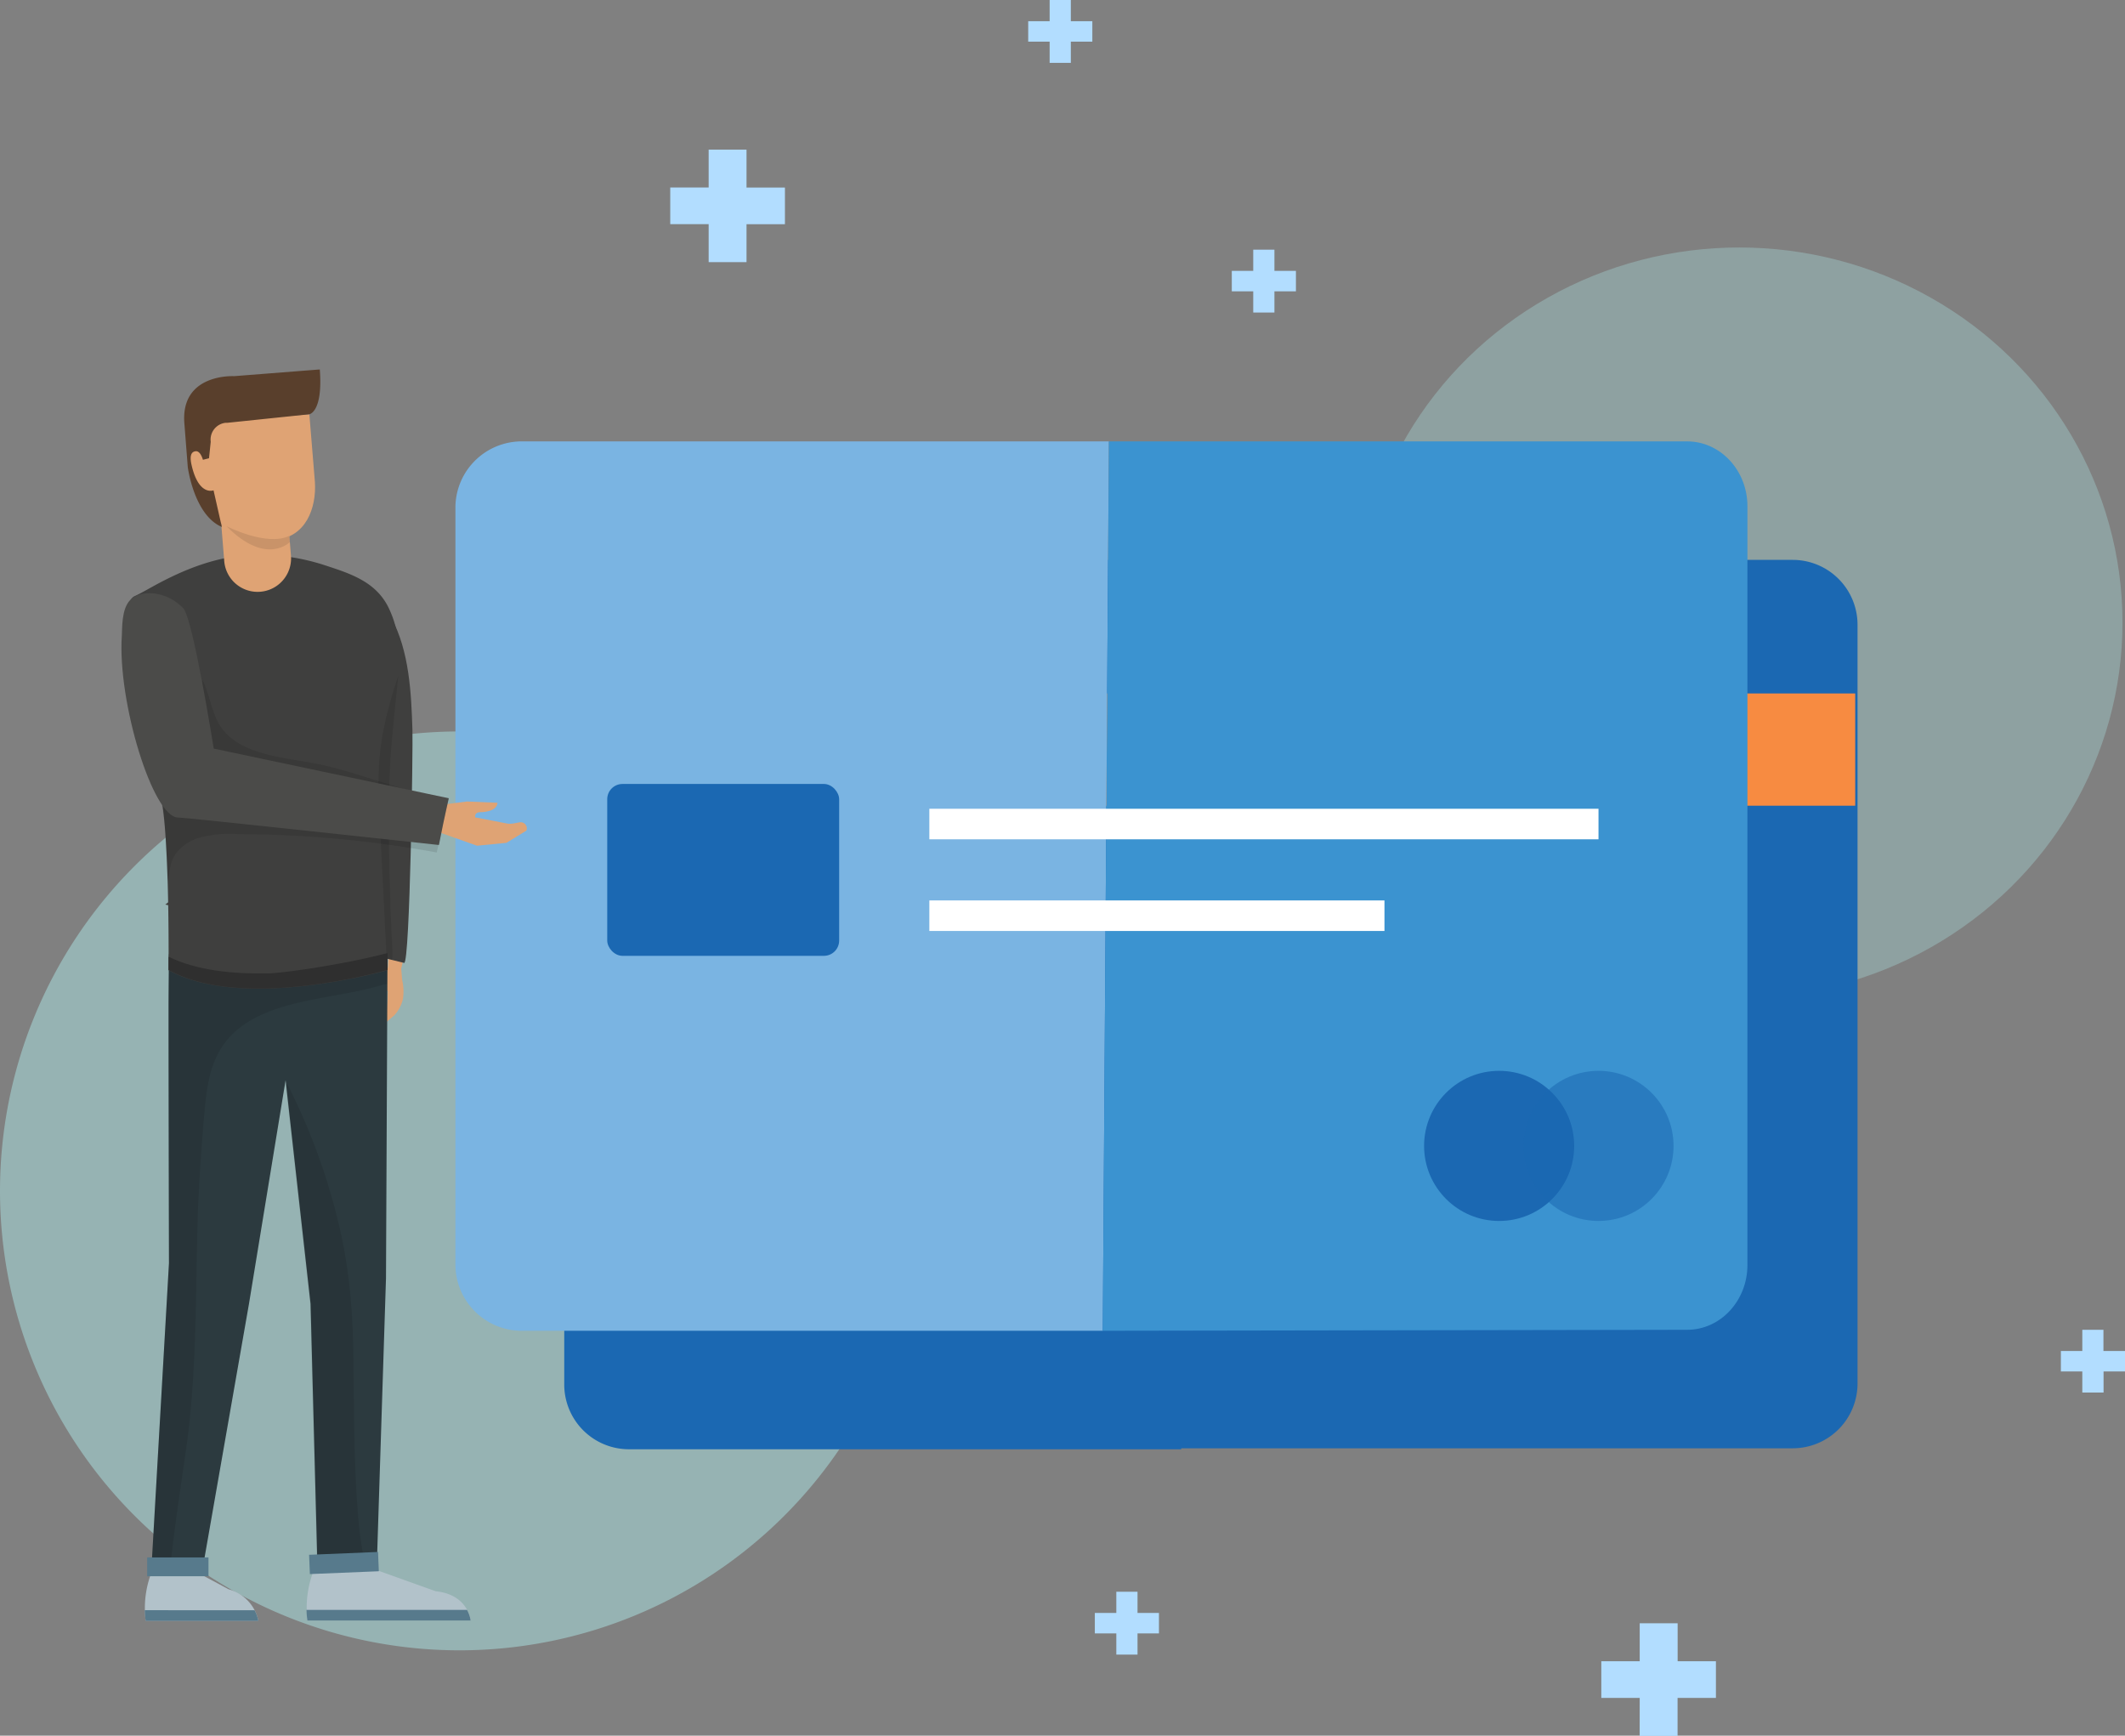 <svg id="Layer_1" data-name="Layer 1" xmlns="http://www.w3.org/2000/svg" xmlns:xlink="http://www.w3.org/1999/xlink" viewBox="0 0 347.99 284.18"><rect x="0" y="0" width="347.99" height="284.18" fill="#808080" stroke="none"/><defs><style>.cls-1,.cls-10{fill:none;}.cls-2{fill:#b2ddff;}.cls-3,.cls-4{fill:#b7ffff;}.cls-3{opacity:0.4;}.cls-15,.cls-3,.cls-4,.cls-9{isolation:isolate;}.cls-4{opacity:0.26;}.cls-5,.cls-9{fill:#1b68b2;}.cls-6{fill:#f78b41;}.cls-7{fill:#7ab4e2;}.cls-8{fill:#3b93d0;}.cls-9{opacity:0.54;}.cls-10{stroke:#fff;stroke-miterlimit:10;stroke-width:5px;}.cls-11{fill:#dfa374;}.cls-12{clip-path:url(#clip-path);}.cls-13{fill:#bb896e;}.cls-14{fill:#2c3a3f;}.cls-15{opacity:0.1;}.cls-16{fill:#3f3f3e;}.cls-17{fill:#b2c2ca;}.cls-18{fill:#577a8c;}.cls-19{fill:#2f2f2f;}.cls-20{fill:#4b4b49;}.cls-21{fill:#593f2c;}</style><clipPath id="clip-path"><rect class="cls-1" x="52.82" y="156.31" width="17.13" height="13.64" transform="translate(-112.61 152.73) rotate(-65.96)"/></clipPath></defs><title>man-cc</title><g id="illo3"><path id="Path_3889-2" data-name="Path 3889-2" class="cls-2" d="M116.05,36.7h-6.29v-6h6.29V24.5h6.2v6.21h6.29v6h-6.29v6.21h-6.2Z"/><path id="Path_3889-2-2" data-name="Path 3889-2-2" class="cls-2" d="M268.52,278h-6.29v-6h6.29v-6.22h6.21V272H281v6h-6.28v6.22h-6.21Z"/><path id="Path_3889-2-3" data-name="Path 3889-2-3" class="cls-2" d="M171.89,6.82h-3.51V3.47h3.51V0h3.47V3.47h3.52V6.82h-3.52v3.47h-3.47Z"/><path id="Path_3889-2-4" data-name="Path 3889-2-4" class="cls-2" d="M182.81,267.44h-3.52v-3.35h3.52v-3.47h3.47v3.47h3.51v3.35h-3.51v3.47h-3.47Z"/><path id="Path_3889-2-5" data-name="Path 3889-2-5" class="cls-2" d="M205.23,47.7h-3.51V44.35h3.51V40.88h3.47v3.47h3.52V47.7H208.7v3.47h-3.47Z"/><path id="Path_3889-2-6" data-name="Path 3889-2-6" class="cls-2" d="M341,224.55h-3.51V221.2H341v-3.47h3.46v3.47H348v3.35h-3.52V228H341Z"/><path id="Ellipse_468" data-name="Ellipse 468" class="cls-3" d="M75.24,119.73A75.24,75.24,0,1,1,0,195a75.24,75.24,0,0,1,75.24-75.24Z"/><ellipse id="Ellipse_468-2" data-name="Ellipse 468-2" class="cls-4" cx="284.82" cy="101.93" rx="62.76" ry="61.41"/><g id="Group_10699" data-name="Group 10699"><g id="Group_10698" data-name="Group 10698"><g id="Group_10696" data-name="Group 10696"><path id="Path_288" data-name="Path 288" class="cls-5" d="M193.44,237.29H103a10.6,10.6,0,0,1-10.6-10.62h0V102.28A10.61,10.61,0,0,1,103,91.67h91.44"/><path id="Path_289" data-name="Path 289" class="cls-5" d="M191.86,91.67H293.59a10.62,10.62,0,0,1,10.6,10.62h0V226.51a10.61,10.61,0,0,1-10.6,10.62H191.86"/></g><rect id="Rectangle_1037" data-name="Rectangle 1037" class="cls-6" x="92.19" y="113.54" width="211.62" height="18.38"/><path id="Path_288-2" data-name="Path 288-2" class="cls-7" d="M180.59,217.89H85.69a10.87,10.87,0,0,1-11.11-10.61h0V82.89A10.87,10.87,0,0,1,85.7,72.27h95.89"/><path id="Path_289-2" data-name="Path 289-2" class="cls-8" d="M181.59,72.27h94.7c5.45,0,9.87,4.76,9.87,10.62h0V207.12c0,5.86-4.42,10.61-9.87,10.61h0l-95.7.16"/><g id="Group_10697" data-name="Group 10697"><circle id="Ellipse_573" data-name="Ellipse 573" class="cls-5" cx="245.5" cy="187.62" r="12.29"/><circle id="Ellipse_574" data-name="Ellipse 574" class="cls-9" cx="261.77" cy="187.62" r="12.29"/></g><rect id="Rectangle_4648" data-name="Rectangle 4648" class="cls-5" x="99.44" y="128.36" width="37.98" height="28.14" rx="2.5"/><line id="Line_894" data-name="Line 894" class="cls-10" x1="152.19" y1="134.92" x2="261.77" y2="134.92"/><line id="Line_895" data-name="Line 895" class="cls-10" x1="152.19" y1="149.93" x2="226.72" y2="149.93"/></g></g><g id="Group_10844" data-name="Group 10844"><path id="Path_10317" data-name="Path 10317" class="cls-11" d="M51.7,132.77l-19.88-3.94-3.89-8.15,23.47,6.08,20.42,5.07h0l4.65-.6,5,.21c-.1,1.23-1.74,1.52-2.8,1.54s-.84.85-.84.85l5.17,1c.93.19,2-.28,2.42-.19a1,1,0,0,1,.85,1.08.89.89,0,0,1-.07.28L82.93,138l-4.81.47-7.06-2.5Z"/><g id="Group_10843" data-name="Group 10843"><g id="Group_10842" data-name="Group 10842"><g class="cls-12"><g id="Group_10841" data-name="Group 10841"><g id="Group_10561" data-name="Group 10561"><path id="Path_9881" data-name="Path 9881" class="cls-11" d="M63.52,158.39h0l.68-11.73,0-10,4.36-1.14A85,85,0,0,1,68.41,147l-2.71,11.6.16,1.87a8.19,8.19,0,0,1,.12,3.12,5.94,5.94,0,0,1-1.43,2.67l-1.38,1.18s-.82.41-.74-.33c0-.23.8-1.23.87-1.79.16-1.22.2-3.06.2-3.06s-.44-.29-.66.31-.7,1.5-1.42,1.31l.85-2.93Z"/><path id="Path_9882" data-name="Path 9882" class="cls-13" d="M74.11,128.11h0l.68-11.73,0-10,4.37-1.14A86.85,86.85,0,0,1,79,116.72l-2.72,11.6.4,4.7-1.21,2.66-1.72,1.47s-.82.41-.74-.33c0-.23.8-1.23.87-1.78.16-1.23.2-3.07.2-3.07s-.43-.29-.65.31-.7,1.5-1.43,1.32l.86-2.93Z"/><path id="Path_9883" data-name="Path 9883" class="cls-13" d="M65.87,109.39h0l.68-11.73,0-10,4.36-1.14A86.7,86.7,0,0,1,70.76,98l-2.71,11.6.4,4.7L67.23,117l-1.71,1.47s-.82.41-.74-.33c0-.23.8-1.23.87-1.79.16-1.22.2-3.06.2-3.06s-.43-.29-.65.31-.7,1.5-1.43,1.31l.86-2.92Z"/></g></g></g></g><path id="Path_9897" data-name="Path 9897" class="cls-14" d="M39.9,157.42c-3.76-.42-7.53-.94-11.31-1.18l-.93,0c0,2.29-.06,5.35-.06,9.36,0,13.66.07,41.22.07,41.22l-2.93,51,8.27,0,7.76-44.33,6-36.63,4.09,36.63,1.15,44,9.67-.39,1.53-47.81L63.45,158a6.72,6.72,0,0,1-1.26.12A192.81,192.81,0,0,1,39.9,157.42Z"/><path id="Path_9898" data-name="Path 9898" class="cls-15" d="M39.9,157.42c-3.76-.42-7.53-.94-11.31-1.18l-.93,0c0,2.29-.06,5.35-.06,9.36,0,13.66.07,41.22.07,41.22l-2.93,51h3c.7-6.71,1.7-13.4,2.67-20.06,1.76-12.1,1.62-24.26,1.91-36.45.14-5.81.53-11.56,1-17.34.37-4.19.6-8.66,2.89-12.33,5.11-8.16,17.7-7.76,25.94-10.25a6.19,6.19,0,0,1,1.21-.25l0-3.14a6.72,6.72,0,0,1-1.26.12A192.81,192.81,0,0,1,39.9,157.42Z"/><path id="Path_9900" data-name="Path 9900" class="cls-16" d="M64.9,103.11a16.8,16.8,0,0,0-1.31-3.7c-2.05-4.09-6-5.43-10.21-6.8a34.74,34.74,0,0,0-12.09-1.77c-5.82.25-11.08,2.34-16.11,5.1-1.06.58-2.1,1.19-3.2,1.7s-2,4.48-1.81,5.7c1.81,14.8,5.75,22.71,6.56,29.42,1.05,8.66.87,26.09.87,26.09,12.21,6.79,35.87,0,35.87,0s-.58-12.11-1.6-31c-.24-4.41,1.58-9,2.61-13.2A25.94,25.94,0,0,0,64.9,103.11Z"/><path id="Path_9884" data-name="Path 9884" class="cls-16" d="M58.4,124.32s-6-20.74-5.31-22.94c1.35-4,5.14-5.7,7.29-4.9,1.94.73,3.19,3.69,3.73,4.71,2.92,5.49,3.24,12.24,3.43,18.33.1,2.72-.4,38.14-1.35,38.14L27.07,148.1Z"/><path id="Path_9885" data-name="Path 9885" class="cls-15" d="M63.33,157.06c-.35-6.32-.92-18.7-1.23-24.43-.48-8.75.4-13.67,3.14-22.09-.3,2.73-1,9.63-1.21,12.37s-.27,5.52-.32,8.28-.05,5.53,0,8.3.12,5.52.22,8.28c0,1.29.1,2.58.15,3.88,0,.57,0,1.13.07,1.71s.15,2.89.1,3.42-.08.39-.71.23C63.42,157,63.32,157,63.33,157.06Z"/><path id="Path_9893" data-name="Path 9893" class="cls-17" d="M37.43,260.21,33,257.83l-7.8-1.32a16.41,16.41,0,0,0-1.35,8.85H42.31A6.79,6.79,0,0,0,37.43,260.21Z"/><path id="Path_9894" data-name="Path 9894" class="cls-18" d="M24.08,263.64l-.37,0a12.77,12.77,0,0,0,.15,1.74H42.31a6.4,6.4,0,0,0-.62-1.73Z"/><path id="Path_9895" data-name="Path 9895" class="cls-17" d="M71.36,260.54,59.52,256.3H51.73a16.7,16.7,0,0,0-1.38,9H77.07S76.7,261.09,71.36,260.54Z"/><path id="Path_9896" data-name="Path 9896" class="cls-18" d="M50.19,263.59a14.59,14.59,0,0,0,.15,1.74H77.07a5.12,5.12,0,0,0-.59-1.74Z"/><path id="Path_9899" data-name="Path 9899" class="cls-15" d="M57.89,224.6c0-8.31-.47-16.21-2.45-24.32a103,103,0,0,0-8-22,2.33,2.33,0,0,1-.14-.33,3.4,3.4,0,0,1-.31-.52c-.07.06-.14.1-.2.16l4,35.9,1.15,44,8-.32c-.46-2.44-.89-4.86-1.14-7.22C58,241.61,58,233,57.89,224.6Z"/><path id="Path_9901" data-name="Path 9901" class="cls-15" d="M73.5,130.69c-7-.78-14.3-4.1-21.17-5.54-5.48-1.15-13.84-1.4-16.68-7-1.1-2.16-1.41-4.66-2.5-6.83l-4.3,15.14c-.51,1.8-2.7,3.34-2.4,5.17a33.85,33.85,0,0,1,.65,5.22c0,.51.25,5,.25,5l.08,2.37.48-2.37c.36-2.23,2.36-3.89,4.49-4.62a19.06,19.06,0,0,1,6.68-.65,182,182,0,0,1,32.44,3"/><path id="Path_9903" data-name="Path 9903" class="cls-19" d="M43.61,159.37c-5.33.1-11.27-.42-16-2.72,0,1.35,0,2.15,0,2.15,12.21,6.89,35.86,0,35.86,0s0-1,0-2.76C55,158.25,44.47,159.53,43.61,159.37Z"/><path id="Path_9905" data-name="Path 9905" class="cls-20" d="M35,122.57s-3.39-21.34-5-23c-2.93-3-7.09-3-8.69-1.32-1.45,1.5-1.28,4.7-1.36,5.86-.73,10.76,5.12,29.86,9.23,29.74,1.2,0,42.68,4.5,42.68,4.5s0,.22.36-1.7,1.27-5.95,1.27-5.95Z"/><rect id="Rectangle_4406" data-name="Rectangle 4406" class="cls-18" x="50.68" y="254.34" width="11.3" height="3.16" transform="translate(-10.45 2.52) rotate(-2.35)"/><rect id="Rectangle_4407" data-name="Rectangle 4407" class="cls-18" x="24.1" y="255" width="10.04" height="3.08"/><path id="Path_9907" data-name="Path 9907" class="cls-11" d="M50.66,67.83,31,69.36,31,76.08C32.91,86,39.89,88.79,45,88.4s6.84-5.25,6.57-9.48Z"/><path id="Path_9908" data-name="Path 9908" class="cls-11" d="M46.84,81l-10.93.85.81,10A5.48,5.48,0,1,0,47.65,91Z"/><path id="Path_9909" data-name="Path 9909" class="cls-21" d="M38.33,61.59s-8.77-.5-8.14,7.7l.56,7.17s1,7.87,5.58,9.82l-1.36-6s-2.43,1-3.6-4.15c-.41-1.81.13-2.2.7-2.25.78-.06,1.16,1.4,1.16,1.4l1-.25.28-2.7a2.76,2.76,0,0,1,2.39-3.1h0a1.42,1.42,0,0,1,.29,0l13.45-1.4s2.27-.3,1.73-7.34Z"/><path id="Path_9910" data-name="Path 9910" class="cls-15" d="M37.09,86.15c6.52,6.6,10.38,2.6,10.38,2.6l-.12-1C43.64,89.52,37.09,86.15,37.09,86.15Z"/></g></g></g></svg>